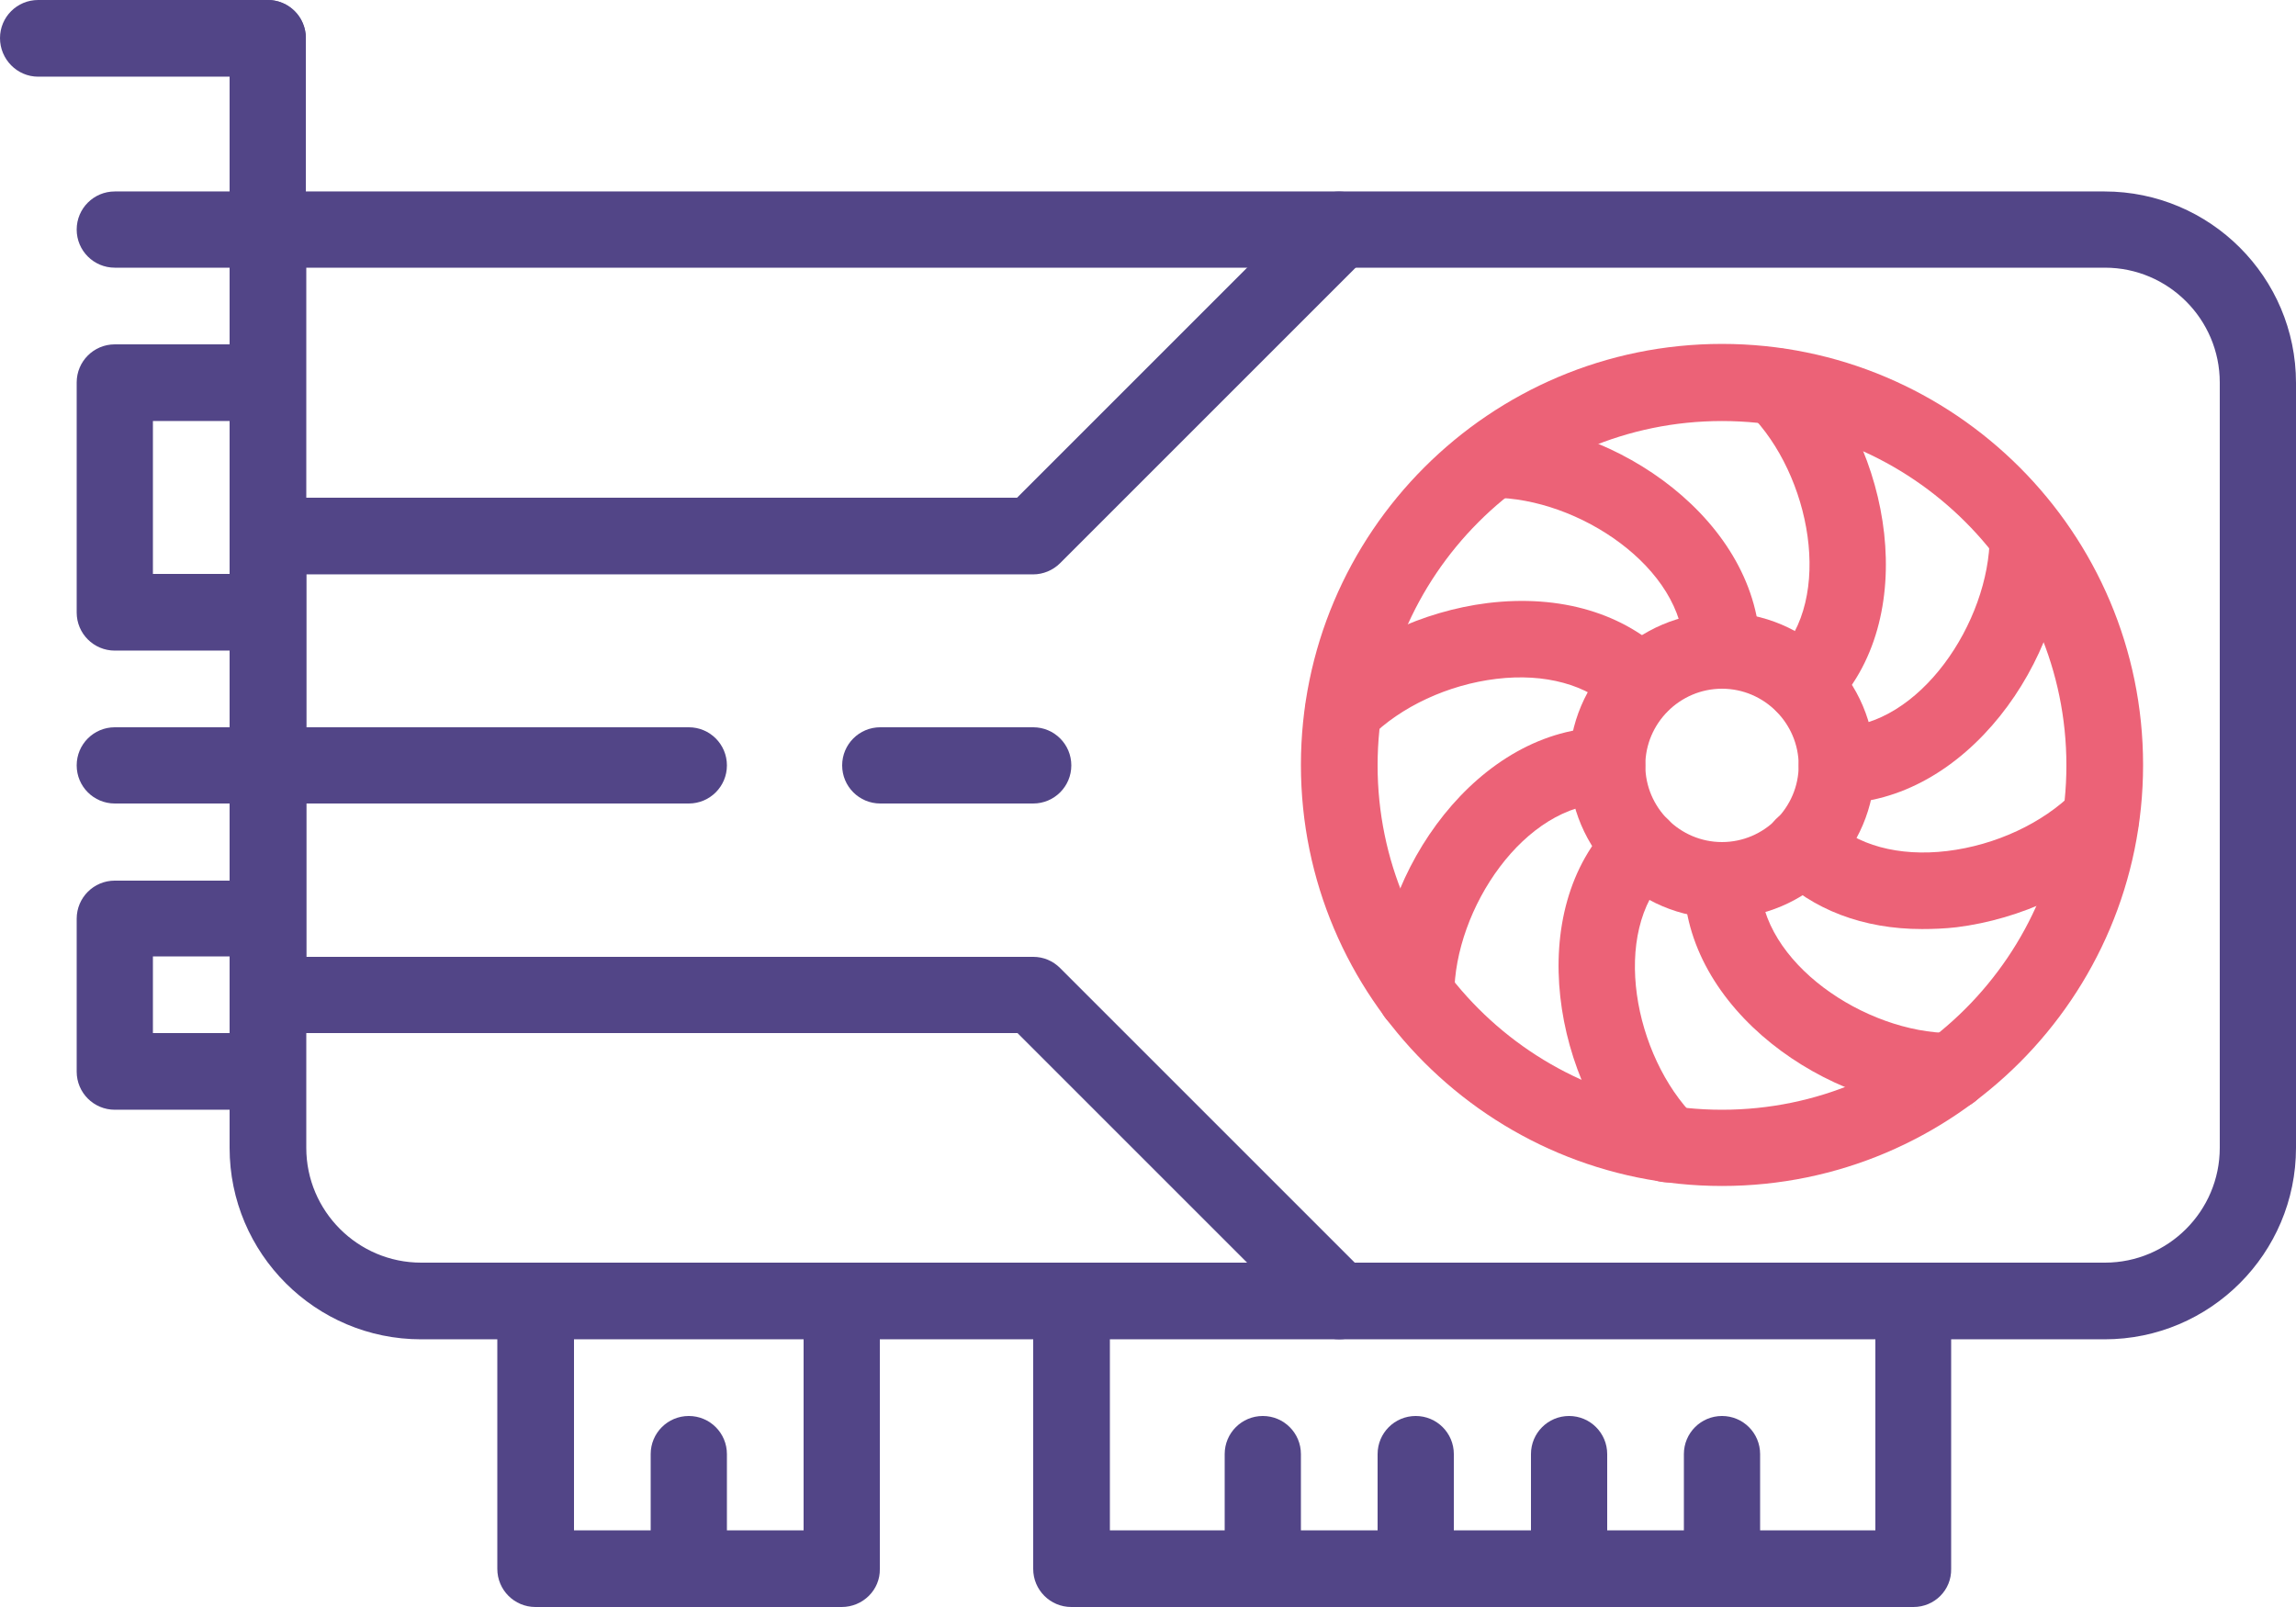 <?xml version="1.0" encoding="utf-8"?>
<!-- Generator: Adobe Illustrator 25.3.1, SVG Export Plug-In . SVG Version: 6.00 Build 0)  -->
<svg version="1.1" id="Capa_1" xmlns="http://www.w3.org/2000/svg" xmlns:xlink="http://www.w3.org/1999/xlink" x="0px" y="0px"
	 viewBox="0 0 512 358.4" style="enable-background:new 0 0 512 358.4;" xml:space="preserve">
<style type="text/css">
	.st0{fill:#524587;}
	.st1{fill:#EC6277;}
</style>
<path class="st0" d="M59.7,17.1H8.5C3.8,17.1,0,13.2,0,8.5C0,3.8,3.8,0,8.5,0h51.2c4.7,0,8.5,3.8,8.5,8.5
	C68.3,13.2,64.4,17.1,59.7,17.1z"/>
<path class="st0" d="M59.7,221.9c-4.7,0-8.5-3.8-8.5-8.5V8.5C51.2,3.8,55,0,59.7,0s8.5,3.8,8.5,8.5v204.8
	C68.3,218,64.4,221.9,59.7,221.9z"/>
<path class="st0" d="M59.7,145.1H25.6c-4.7,0-8.5-3.8-8.5-8.5V85.3c0-4.7,3.8-8.5,8.5-8.5h34.1c4.7,0,8.5,3.8,8.5,8.5v51.2
	C68.3,141.2,64.4,145.1,59.7,145.1z M34.1,128h17.1V93.9H34.1V128z"/>
<path class="st0" d="M59.7,247.5H25.6c-4.7,0-8.5-3.8-8.5-8.5v-34.1c0-4.7,3.8-8.5,8.5-8.5h34.1c4.7,0,8.5,3.8,8.5,8.5v34.1
	C68.3,243.6,64.4,247.5,59.7,247.5L59.7,247.5z M34.1,230.4h17.1v-17.1H34.1V230.4z"/>
<path class="st0" d="M153.6,358.4c-4.7,0-8.5-3.8-8.5-8.5v-25.6c0-4.7,3.8-8.5,8.5-8.5s8.5,3.8,8.5,8.5v25.6
	C162.1,354.6,158.3,358.4,153.6,358.4z"/>
<path class="st0" d="M187.7,358.4h-68.3c-4.7,0-8.5-3.8-8.5-8.5v-59.7c0-4.7,3.8-8.5,8.5-8.5h68.3c4.7,0,8.5,3.8,8.5,8.5v59.7
	C196.3,354.6,192.4,358.4,187.7,358.4z M128,341.3h51.2v-42.7H128L128,341.3z"/>
<path class="st0" d="M59.7,59.7H25.6c-4.7,0-8.5-3.8-8.5-8.5s3.8-8.5,8.5-8.5h34.1c4.7,0,8.5,3.8,8.5,8.5
	C68.3,55.9,64.4,59.7,59.7,59.7z"/>
<path class="st0" d="M59.7,179.2H25.6c-4.7,0-8.5-3.8-8.5-8.5s3.8-8.5,8.5-8.5h34.1c4.7,0,8.5,3.8,8.5,8.5
	C68.3,175.4,64.4,179.2,59.7,179.2z"/>
<path class="st0" d="M469.3,298.7H93.9c-23.5,0-42.7-19.1-42.7-42.7V51.2c0-4.7,3.8-8.5,8.5-8.5h409.6c23.5,0,42.7,19.1,42.7,42.7
	V256C512,279.5,492.9,298.7,469.3,298.7L469.3,298.7z M68.3,59.7V256c0,14.1,11.5,25.6,25.6,25.6h375.5c14.1,0,25.6-11.5,25.6-25.6
	V85.3c0-14.1-11.5-25.6-25.6-25.6L68.3,59.7z"/>
<path class="st1" d="M384,264.5c-51.8,0-93.9-42.1-93.9-93.9s42.1-93.9,93.9-93.9s93.9,42.1,93.9,93.9S435.8,264.5,384,264.5z
	 M384,93.9c-42.4,0-76.8,34.5-76.8,76.8s34.4,76.8,76.8,76.8s76.8-34.5,76.8-76.8S426.4,93.9,384,93.9z"/>
<path class="st1" d="M384,204.8c-18.8,0-34.1-15.3-34.1-34.1s15.3-34.1,34.1-34.1s34.1,15.3,34.1,34.1S402.8,204.8,384,204.8z
	 M384,153.6c-9.4,0-17.1,7.7-17.1,17.1c0,9.4,7.7,17.1,17.1,17.1s17.1-7.7,17.1-17.1S393.4,153.6,384,153.6L384,153.6z"/>
<path class="st1" d="M384,153.6c-4.7,0-8.5-3.8-8.5-8.5c0-18.4-23.5-34.1-42.7-34.1c-4.7,0-8.5-3.8-8.5-8.5s3.8-8.5,8.5-8.5
	c27.6,0,59.7,22.4,59.7,51.2C392.5,149.8,388.7,153.6,384,153.6L384,153.6z"/>
<path class="st1" d="M435.2,247.5c-27.6,0-59.7-22.4-59.7-51.2c0-4.7,3.8-8.5,8.5-8.5s8.5,3.8,8.5,8.5c0,18.4,23.5,34.1,42.7,34.1
	c4.7,0,8.5,3.8,8.5,8.5C443.7,243.6,439.9,247.5,435.2,247.5L435.2,247.5z"/>
<path class="st1" d="M315.7,230.4c-4.7,0-8.5-3.8-8.5-8.5c0-27.6,22.4-59.7,51.2-59.7c4.7,0,8.5,3.8,8.5,8.5s-3.8,8.5-8.5,8.5
	c-18.4,0-34.1,23.5-34.1,42.7C324.3,226.6,320.4,230.4,315.7,230.4L315.7,230.4z"/>
<path class="st1" d="M409.6,179.2c-4.7,0-8.5-3.8-8.5-8.5s3.8-8.5,8.5-8.5c18.4,0,34.1-23.5,34.1-42.7c0-4.7,3.8-8.5,8.5-8.5
	s8.5,3.8,8.5,8.5C460.8,147.1,438.4,179.2,409.6,179.2L409.6,179.2z"/>
<path class="st1" d="M299.5,167.1c-2.2,0-4.4-0.8-6-2.5c-3.3-3.3-3.3-8.7,0-12.1c9.5-9.5,23.8-16.2,38.2-18
	c16.3-2,30.6,2.3,40.2,11.9c3.3,3.3,3.3,8.7,0,12.1c-3.3,3.3-8.7,3.3-12.1,0c-5.8-5.8-15.3-8.4-26.1-7.1
	c-10.8,1.3-21.3,6.2-28.2,13.1C303.9,166.3,301.7,167.1,299.5,167.1L299.5,167.1z"/>
<path class="st1" d="M428.6,207.2c-13.1,0-24.4-4.3-32.6-12.4c-3.3-3.3-3.3-8.7,0-12.1c3.3-3.3,8.7-3.3,12.1,0
	c5.8,5.8,15.3,8.4,26.1,7.1c10.8-1.3,21.3-6.2,28.2-13.1c3.3-3.3,8.7-3.3,12.1,0c3.3,3.3,3.3,8.7,0,12.1c-9.5,9.5-23.8,16.2-38.2,18
	C433.7,207.1,431.1,207.2,428.6,207.2L428.6,207.2z"/>
<path class="st1" d="M371.9,263.7c-2.2,0-4.4-0.8-6-2.5c-19.5-19.5-26.4-58.1-6-78.4c3.3-3.3,8.7-3.3,12.1,0c3.3,3.3,3.3,8.7,0,12.1
	c-13,13-7.6,40.7,6,54.3c3.3,3.3,3.3,8.7,0,12.1C376.3,262.8,374.1,263.7,371.9,263.7L371.9,263.7z"/>
<path class="st1" d="M402.1,161.1c-2.2,0-4.4-0.8-6-2.5c-3.3-3.3-3.3-8.7,0-12.1c13-13,7.6-40.7-6-54.3c-3.3-3.3-3.3-8.7,0-12.1
	c3.3-3.3,8.7-3.3,12.1,0c19.5,19.5,26.4,58.1,6,78.4C406.5,160.3,404.3,161.1,402.1,161.1L402.1,161.1z"/>
<path class="st0" d="M426.7,358.4H238.9c-4.7,0-8.5-3.8-8.5-8.5v-59.7c0-4.7,3.8-8.5,8.5-8.5h187.7c4.7,0,8.5,3.8,8.5,8.5v59.7
	C435.2,354.6,431.4,358.4,426.7,358.4z M247.5,341.3h170.7v-42.7H247.5L247.5,341.3z"/>
<path class="st0" d="M281.6,358.4c-4.7,0-8.5-3.8-8.5-8.5v-25.6c0-4.7,3.8-8.5,8.5-8.5s8.5,3.8,8.5,8.5v25.6
	C290.1,354.6,286.3,358.4,281.6,358.4z"/>
<path class="st0" d="M384,358.4c-4.7,0-8.5-3.8-8.5-8.5v-25.6c0-4.7,3.8-8.5,8.5-8.5s8.5,3.8,8.5,8.5v25.6
	C392.5,354.6,388.7,358.4,384,358.4z"/>
<path class="st0" d="M349.9,358.4c-4.7,0-8.5-3.8-8.5-8.5v-25.6c0-4.7,3.8-8.5,8.5-8.5s8.5,3.8,8.5,8.5v25.6
	C358.4,354.6,354.6,358.4,349.9,358.4z"/>
<path class="st0" d="M315.7,358.4c-4.7,0-8.5-3.8-8.5-8.5v-25.6c0-4.7,3.8-8.5,8.5-8.5s8.5,3.8,8.5,8.5v25.6
	C324.3,354.6,320.4,358.4,315.7,358.4z"/>
<path class="st0" d="M298.7,298.7c-2.2,0-4.4-0.8-6-2.5l-65.8-65.8H59.7c-4.7,0-8.5-3.8-8.5-8.5V119.5c0-4.7,3.8-8.5,8.5-8.5h167.1
	l65.8-65.8c3.3-3.3,8.7-3.3,12.1,0c3.3,3.3,3.3,8.7,0,12.1l-68.3,68.3c-1.6,1.6-3.8,2.5-6,2.5H68.3v85.3h162.1c2.3,0,4.4,0.9,6,2.5
	l68.3,68.3c3.3,3.3,3.3,8.7,0,12.1C303,297.8,300.8,298.7,298.7,298.7L298.7,298.7z"/>
<path class="st0" d="M230.4,179.2h-34.1c-4.7,0-8.5-3.8-8.5-8.5s3.8-8.5,8.5-8.5h34.1c4.7,0,8.5,3.8,8.5,8.5
	S235.1,179.2,230.4,179.2z"/>
<path class="st0" d="M153.6,179.2H59.7c-4.7,0-8.5-3.8-8.5-8.5s3.8-8.5,8.5-8.5h93.9c4.7,0,8.5,3.8,8.5,8.5S158.3,179.2,153.6,179.2
	z"/>
</svg>
